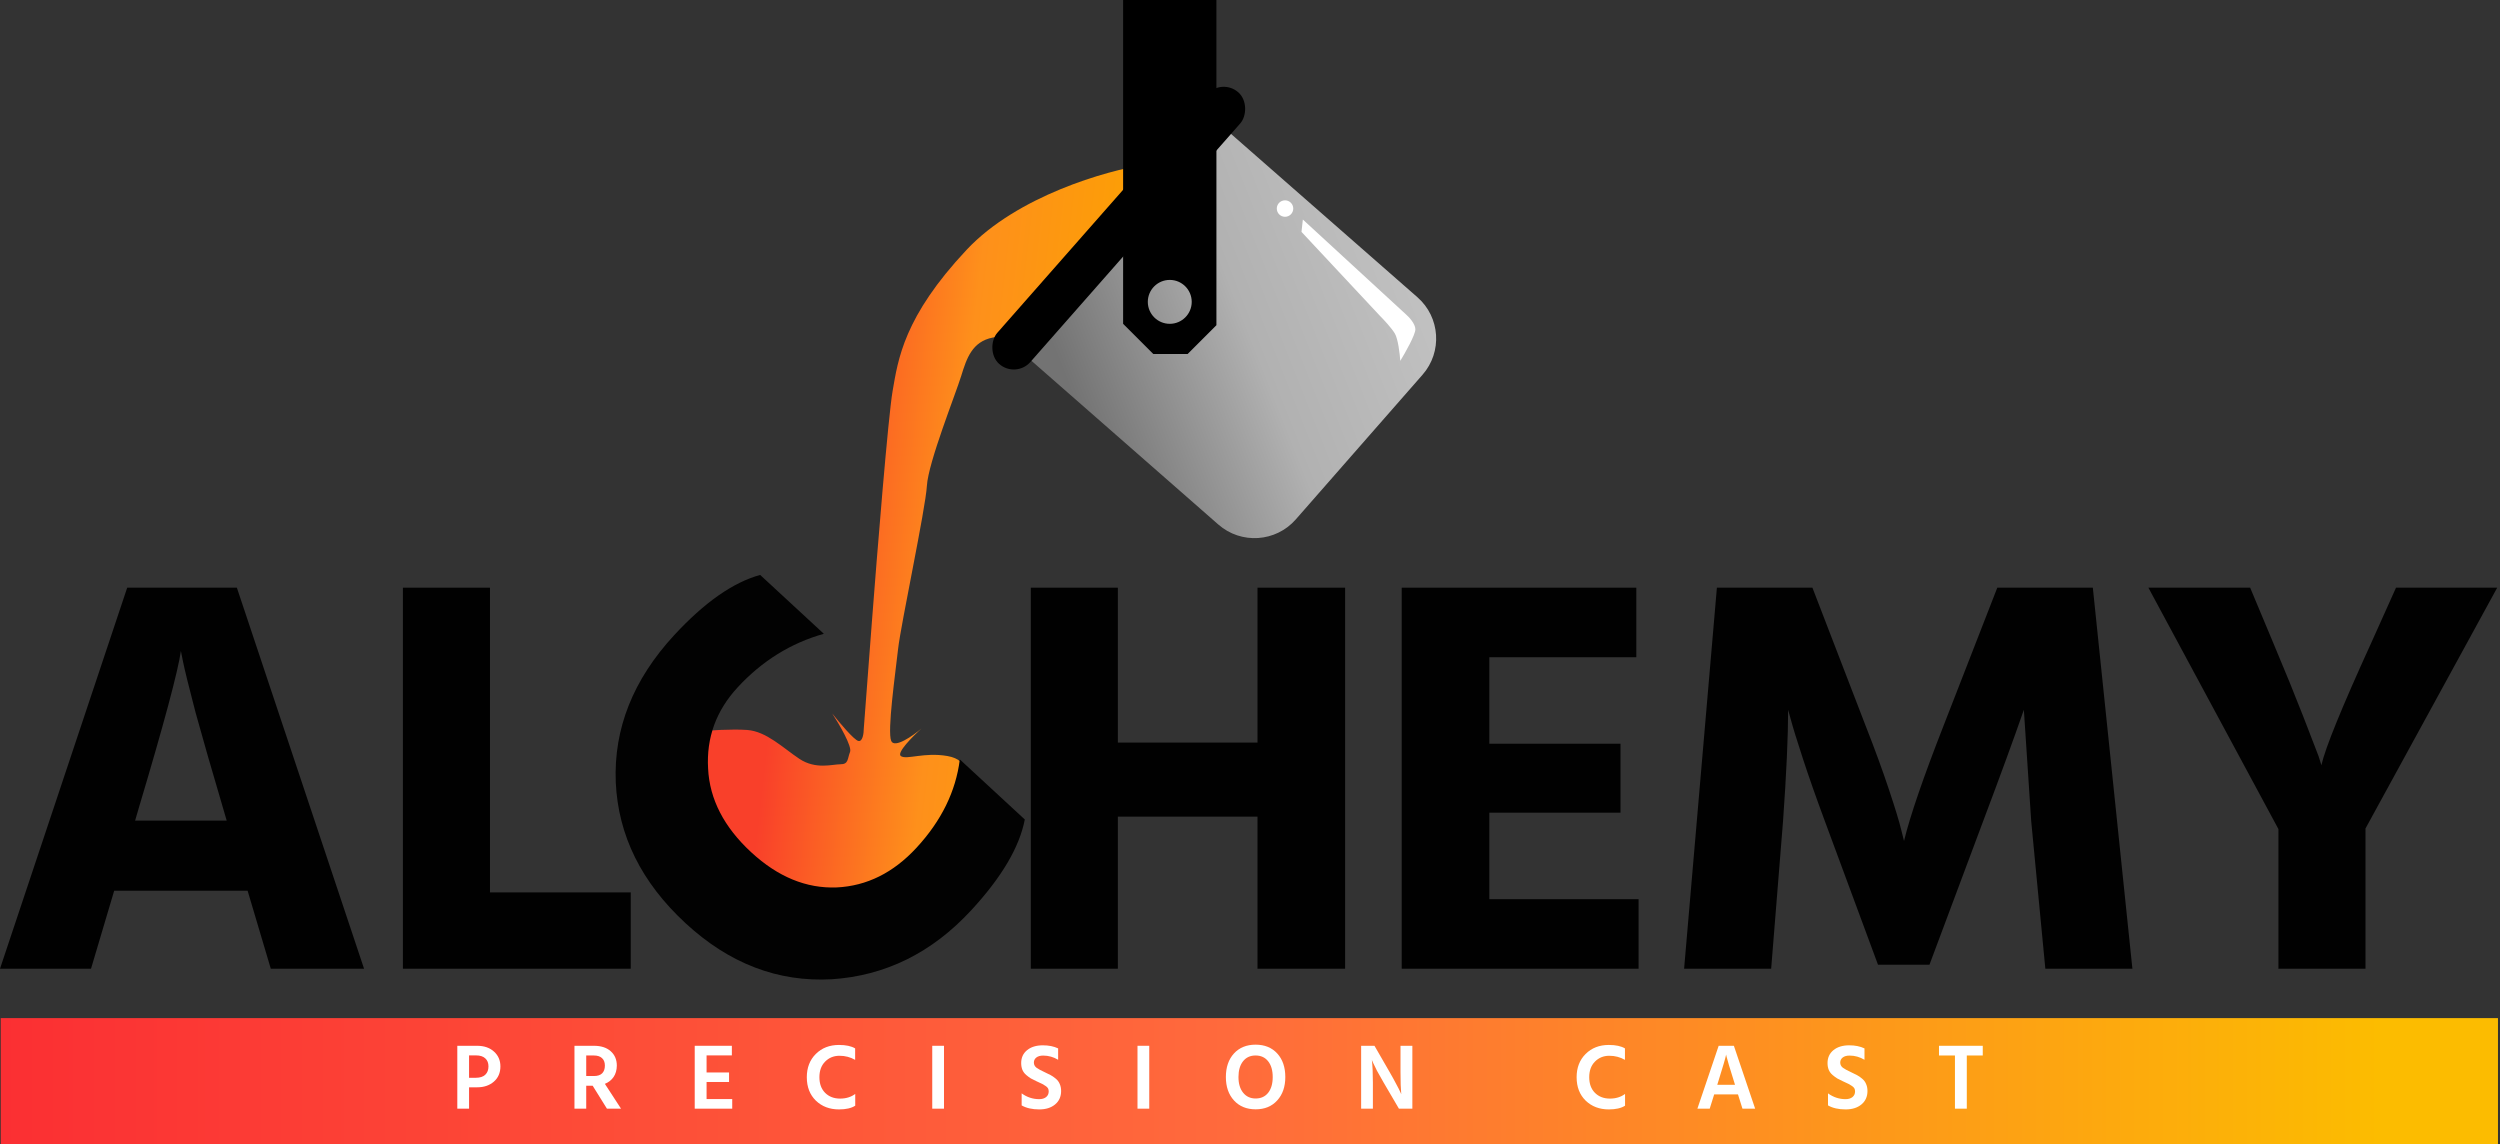 <svg width="911" height="417" viewBox="0 0 911 417" fill="none" xmlns="http://www.w3.org/2000/svg">
<rect x="0" y="0" width="911" height="417" fill="#333333" stroke="none"/>
<path d="M50.676 294.084L49.234 299.028H82.606L81.164 294.084C77.181 280.625 73.885 269.158 71.276 259.682C68.804 250.206 67.293 244.095 66.744 241.348L65.92 237.228C64.821 244.781 59.74 263.733 50.676 294.084ZM33.166 353H0L46.35 214.156H86.314L132.664 353H98.674L90.228 324.572H41.612L33.166 353Z" fill="#010101"/>
<path d="M229.839 353H146.821V214.156H178.545V325.19H229.839V353Z" fill="#010101"/>
<path d="M490.158 353H458.228V297.586H407.346V353H375.622V214.156H407.346V270.6H458.228V214.156H490.158V353Z" fill="#010101"/>
<path d="M597.099 353H510.785V214.156H596.275V239.494H542.715V271.012H590.507V296.144H542.715V327.662H597.099V353Z" fill="#010101"/>
<path d="M645.412 353H613.688L625.636 214.156H660.45L679.814 264.42C683.11 272.797 685.925 280.488 688.26 287.492C690.594 294.496 692.105 299.44 692.792 302.324L693.822 306.444C696.019 297.38 700.826 283.372 708.242 264.42L727.812 214.156H762.626L777.046 353H745.322L740.172 299.234L737.494 258.652C733.923 268.952 728.979 282.479 722.662 299.234L703.092 351.558H684.346L664.982 299.234C661.823 290.719 659.145 283.097 656.948 276.368C654.75 269.639 653.308 264.969 652.622 262.36L651.592 258.652C651.592 268.403 650.974 281.93 649.738 299.234L645.412 353Z" fill="#010101"/>
<path d="M861.981 353H830.257V302.118L782.877 214.156H819.957L828.403 234.344C832.798 244.781 836.437 253.708 839.321 261.124C842.205 268.54 844.059 273.347 844.883 275.544L845.913 278.84C847.286 272.66 853.329 257.828 864.041 234.344L873.105 214.156H909.979L861.981 301.912V353Z" fill="#010101"/>
<rect x="0.262" y="371" width="910" height="46" fill="url(#paint0_linear_90_46)"/>
<path d="M173.918 396.214H170.926V404H166.642V381.084H173.816C176.4 381.084 178.463 381.787 180.004 383.192C181.568 384.597 182.35 386.399 182.35 388.598C182.35 390.933 181.545 392.791 179.936 394.174C178.349 395.534 176.343 396.214 173.918 396.214ZM173.442 384.586H170.926V392.746H173.34C174.904 392.746 176.071 392.372 176.842 391.624C177.613 390.876 177.998 389.867 177.998 388.598C177.998 387.351 177.613 386.377 176.842 385.674C176.071 384.949 174.938 384.586 173.442 384.586Z" fill="white"/>
<path d="M216.407 384.62H213.619V392.1H216.475C217.789 392.1 218.775 391.771 219.433 391.114C220.09 390.434 220.419 389.493 220.419 388.292C220.419 387.113 220.067 386.207 219.365 385.572C218.685 384.937 217.699 384.62 216.407 384.62ZM213.619 404H209.335V381.084H216.407C219.013 381.084 221.053 381.741 222.527 383.056C224.023 384.371 224.771 386.127 224.771 388.326C224.748 389.958 224.351 391.341 223.581 392.474C222.81 393.585 221.756 394.412 220.419 394.956L226.301 404H221.167L215.965 395.636H213.619V404Z" fill="white"/>
<path d="M266.824 404H253.156V381.084H266.688V384.586H257.474V390.808H265.668V394.276H257.474V400.498H266.824V404Z" fill="white"/>
<path d="M311.647 402.912C310.242 403.819 308.27 404.272 305.731 404.272C302.331 404.272 299.52 403.207 297.299 401.076C295.1 398.923 294.001 396.078 294.001 392.542C294.001 389.074 295.089 386.252 297.265 384.076C299.464 381.877 302.286 380.778 305.731 380.778C308.247 380.778 310.208 381.197 311.613 382.036V386.218C309.89 385.221 307.986 384.722 305.901 384.722C303.816 384.722 302.07 385.436 300.665 386.864C299.282 388.269 298.591 390.162 298.591 392.542C298.591 394.922 299.282 396.815 300.665 398.22C302.07 399.625 303.895 400.328 306.139 400.328C308.292 400.328 310.128 399.761 311.647 398.628V402.912Z" fill="white"/>
<path d="M343.994 404H339.71V381.084H343.994V404Z" fill="white"/>
<path d="M386.671 397.574C386.671 399.614 385.935 401.246 384.462 402.47C383.011 403.671 381.096 404.272 378.715 404.272C376.132 404.272 373.989 403.785 372.289 402.81V398.424C374.239 399.829 376.37 400.532 378.682 400.532C379.724 400.532 380.563 400.283 381.197 399.784C381.832 399.263 382.149 398.571 382.149 397.71C382.149 397.302 382.07 396.939 381.911 396.622C381.753 396.305 381.424 395.987 380.925 395.67C380.449 395.353 380.076 395.126 379.803 394.99C379.554 394.854 379.021 394.605 378.205 394.242C377.979 394.129 377.809 394.049 377.695 394.004C376.857 393.619 376.177 393.279 375.656 392.984C375.134 392.667 374.567 392.247 373.955 391.726C373.343 391.205 372.879 390.581 372.561 389.856C372.267 389.131 372.119 388.303 372.119 387.374C372.119 385.425 372.833 383.861 374.261 382.682C375.712 381.503 377.627 380.914 380.007 380.914C382.161 380.914 384.02 381.288 385.583 382.036V386.184C383.883 385.164 382.07 384.654 380.143 384.654C379.078 384.654 378.24 384.892 377.628 385.368C377.038 385.844 376.743 386.456 376.743 387.204C376.743 387.952 377.061 388.575 377.695 389.074C378.353 389.55 379.327 390.083 380.619 390.672C381.526 391.08 382.263 391.443 382.829 391.76C383.396 392.055 384.008 392.474 384.665 393.018C385.345 393.562 385.844 394.219 386.161 394.99C386.501 395.738 386.671 396.599 386.671 397.574Z" fill="white"/>
<path d="M418.787 404H414.503V381.084H418.787V404Z" fill="white"/>
<path d="M468.367 392.474C468.367 396.01 467.381 398.855 465.409 401.008C463.46 403.161 460.842 404.238 457.555 404.238C454.268 404.238 451.639 403.161 449.667 401.008C447.695 398.855 446.709 396.01 446.709 392.474C446.709 388.915 447.684 386.059 449.633 383.906C451.605 381.753 454.234 380.676 457.521 380.676C460.853 380.676 463.494 381.753 465.443 383.906C467.392 386.037 468.367 388.893 468.367 392.474ZM451.299 392.474C451.299 394.877 451.866 396.781 452.999 398.186C454.132 399.591 455.651 400.294 457.555 400.294C459.482 400.294 461 399.603 462.111 398.22C463.222 396.815 463.777 394.899 463.777 392.474C463.777 390.049 463.222 388.133 462.111 386.728C461 385.323 459.47 384.62 457.521 384.62C455.594 384.62 454.076 385.323 452.965 386.728C451.854 388.133 451.299 390.049 451.299 392.474Z" fill="white"/>
<path d="M500.281 404H495.997V381.084H500.859L506.367 390.638C507.274 392.202 508.078 393.664 508.781 395.024C509.507 396.361 509.994 397.313 510.243 397.88L510.617 398.73C510.436 396.849 510.345 394.151 510.345 390.638V381.084H514.663V404H509.767L504.191 394.48C503.307 392.984 502.503 391.556 501.777 390.196C501.074 388.813 500.587 387.816 500.315 387.204L499.907 386.252C500.156 388.405 500.281 391.137 500.281 394.446V404Z" fill="white"/>
<path d="M592.167 402.912C590.762 403.819 588.79 404.272 586.251 404.272C582.851 404.272 580.04 403.207 577.819 401.076C575.62 398.923 574.521 396.078 574.521 392.542C574.521 389.074 575.609 386.252 577.785 384.076C579.984 381.877 582.806 380.778 586.251 380.778C588.767 380.778 590.728 381.197 592.133 382.036V386.218C590.41 385.221 588.506 384.722 586.421 384.722C584.336 384.722 582.59 385.436 581.185 386.864C579.802 388.269 579.111 390.162 579.111 392.542C579.111 394.922 579.802 396.815 581.185 398.22C582.59 399.625 584.415 400.328 586.659 400.328C588.812 400.328 590.648 399.761 592.167 398.628V402.912Z" fill="white"/>
<path d="M626.078 394.31L625.772 395.296H632.232L631.926 394.276C631.155 391.828 630.52 389.777 630.022 388.122C629.546 386.445 629.251 385.391 629.138 384.96L629.002 384.28C628.798 385.413 627.823 388.757 626.078 394.31ZM623.018 404H618.53L626.282 381.084H631.824L639.576 404H634.952L633.32 398.798H624.65L623.018 404Z" fill="white"/>
<path d="M680.506 397.574C680.506 399.614 679.769 401.246 678.296 402.47C676.845 403.671 674.93 404.272 672.55 404.272C669.966 404.272 667.824 403.785 666.124 402.81V398.424C668.073 399.829 670.204 400.532 672.516 400.532C673.559 400.532 674.397 400.283 675.032 399.784C675.667 399.263 675.984 398.571 675.984 397.71C675.984 397.302 675.905 396.939 675.746 396.622C675.587 396.305 675.259 395.987 674.76 395.67C674.284 395.353 673.91 395.126 673.638 394.99C673.389 394.854 672.856 394.605 672.04 394.242C671.813 394.129 671.643 394.049 671.53 394.004C670.691 393.619 670.011 393.279 669.49 392.984C668.969 392.667 668.402 392.247 667.79 391.726C667.178 391.205 666.713 390.581 666.396 389.856C666.101 389.131 665.954 388.303 665.954 387.374C665.954 385.425 666.668 383.861 668.096 382.682C669.547 381.503 671.462 380.914 673.842 380.914C675.995 380.914 677.854 381.288 679.418 382.036V386.184C677.718 385.164 675.905 384.654 673.978 384.654C672.913 384.654 672.074 384.892 671.462 385.368C670.873 385.844 670.578 386.456 670.578 387.204C670.578 387.952 670.895 388.575 671.53 389.074C672.187 389.55 673.162 390.083 674.454 390.672C675.361 391.08 676.097 391.443 676.664 391.76C677.231 392.055 677.843 392.474 678.5 393.018C679.18 393.562 679.679 394.219 679.996 394.99C680.336 395.738 680.506 396.599 680.506 397.574Z" fill="white"/>
<path d="M722.516 384.62H716.701V404H712.383V384.62H706.57V381.084H722.516V384.62Z" fill="white"/>
<path d="M352.262 91C370.662 71.4 403.262 62.167 417.262 60L428.262 79L431.762 117L377.762 123C374.929 122.5 367.762 121.8 361.762 123C354.262 124.5 352.262 130.5 350.262 137C348.262 143.5 338.262 168.5 337.762 177C337.262 185.5 328.262 227.5 327.262 236.5C326.262 245.5 323.262 266.5 324.762 270C325.962 272.8 332.596 268.167 335.762 265.5C332.596 268.333 326.662 274.3 328.262 275.5C330.262 277 336.762 274 345.262 275.5C353.762 277 352.262 283.5 353.262 291.5C354.262 299.5 355.762 308 354.262 313C352.762 318 329.262 331 316.762 337C304.262 343 279.262 334 259.262 316.5C243.262 302.5 249.596 277.333 254.762 266.5C258.262 266.167 266.662 265.6 272.262 266C279.262 266.5 285.262 272.5 291.262 276.5C297.262 280.5 303.262 278.5 306.262 278.5C309.262 278.5 308.762 276.5 309.762 274C310.562 272 305.762 263.833 303.262 260C305.762 263.167 311.162 269.6 312.762 270C314.362 270.4 314.762 267.167 314.762 265.5L317.762 226C319.596 202 323.662 151.7 325.262 142.5C327.262 131 329.262 115.5 352.262 91Z" fill="url(#paint1_linear_90_46)"/>
<path d="M373.436 298.618C371.516 308.665 365.002 319.7 353.893 331.721C339.597 347.193 322.653 355.567 303.062 356.843C283.464 357.919 265.72 351.115 249.83 336.433C233.731 321.557 225.249 304.416 224.382 285.01C223.612 265.5 230.714 247.644 245.686 231.441C256.698 219.524 267.137 212.212 277.002 209.506L300.209 230.951C288.155 234.347 277.685 240.854 268.798 250.472C260.974 258.939 257.384 268.801 258.03 280.056C258.571 291.215 263.807 301.383 273.738 310.56C283.46 319.544 293.852 323.817 304.914 323.38C315.872 322.847 325.553 318.033 333.957 308.939C343.037 299.112 348.305 288.379 349.759 276.738L373.436 298.618Z" fill="#020202"/>
<path d="M440.822 42L516.519 108.322C524.827 115.601 525.661 128.237 518.382 136.545L472.182 189.276C464.903 197.584 452.267 198.418 443.959 191.139L368.262 124.817L440.822 42Z" fill="url(#paint2_linear_90_46)"/>
<path d="M512.262 114.5L474.762 80L474.262 84.5L502.762 115C504.096 116.333 507.062 119.5 508.262 121.5C509.462 123.5 510.096 129 510.262 131.5C512.096 128.5 515.762 122 515.762 120C515.762 118 513.429 115.5 512.262 114.5Z" fill="white"/>
<circle cx="468.262" cy="76" r="3" fill="white"/>
<rect x="445.191" y="28.323" width="16.073" height="131.87" rx="8.036" transform="rotate(41.339 445.191 28.323)" fill="black"/>
<path fill-rule="evenodd" clip-rule="evenodd" d="M443.262 0H409.262V118L420.262 129H432.762L443.262 118.5V0ZM426.262 118C430.68 118 434.262 114.418 434.262 110C434.262 105.582 430.68 102 426.262 102C421.844 102 418.262 105.582 418.262 110C418.262 114.418 421.844 118 426.262 118Z" fill="black"/>
<defs>
<linearGradient id="paint0_linear_90_46" x1="0.262" y1="394" x2="910.262" y2="394" gradientUnits="userSpaceOnUse">
<stop stop-color="#FB2F33"/>
<stop offset="0.491" stop-color="#FF6A3C"/>
<stop offset="0.953" stop-color="#FCBC00"/>
</linearGradient>
<linearGradient id="paint1_linear_90_46" x1="397.17" y1="256.872" x2="208.117" y2="235.131" gradientUnits="userSpaceOnUse">
<stop stop-color="#FCA003"/>
<stop offset="0.303" stop-color="#FE901B"/>
<stop offset="0.606" stop-color="#F9402A"/>
</linearGradient>
<linearGradient id="paint2_linear_90_46" x1="390.25" y1="150.087" x2="512.66" y2="101.602" gradientUnits="userSpaceOnUse">
<stop offset="0.021" stop-color="#737373"/>
<stop offset="0.54" stop-color="#B1B1B1"/>
<stop offset="1" stop-color="#C0C0C0"/>
</linearGradient>
</defs>
</svg>
